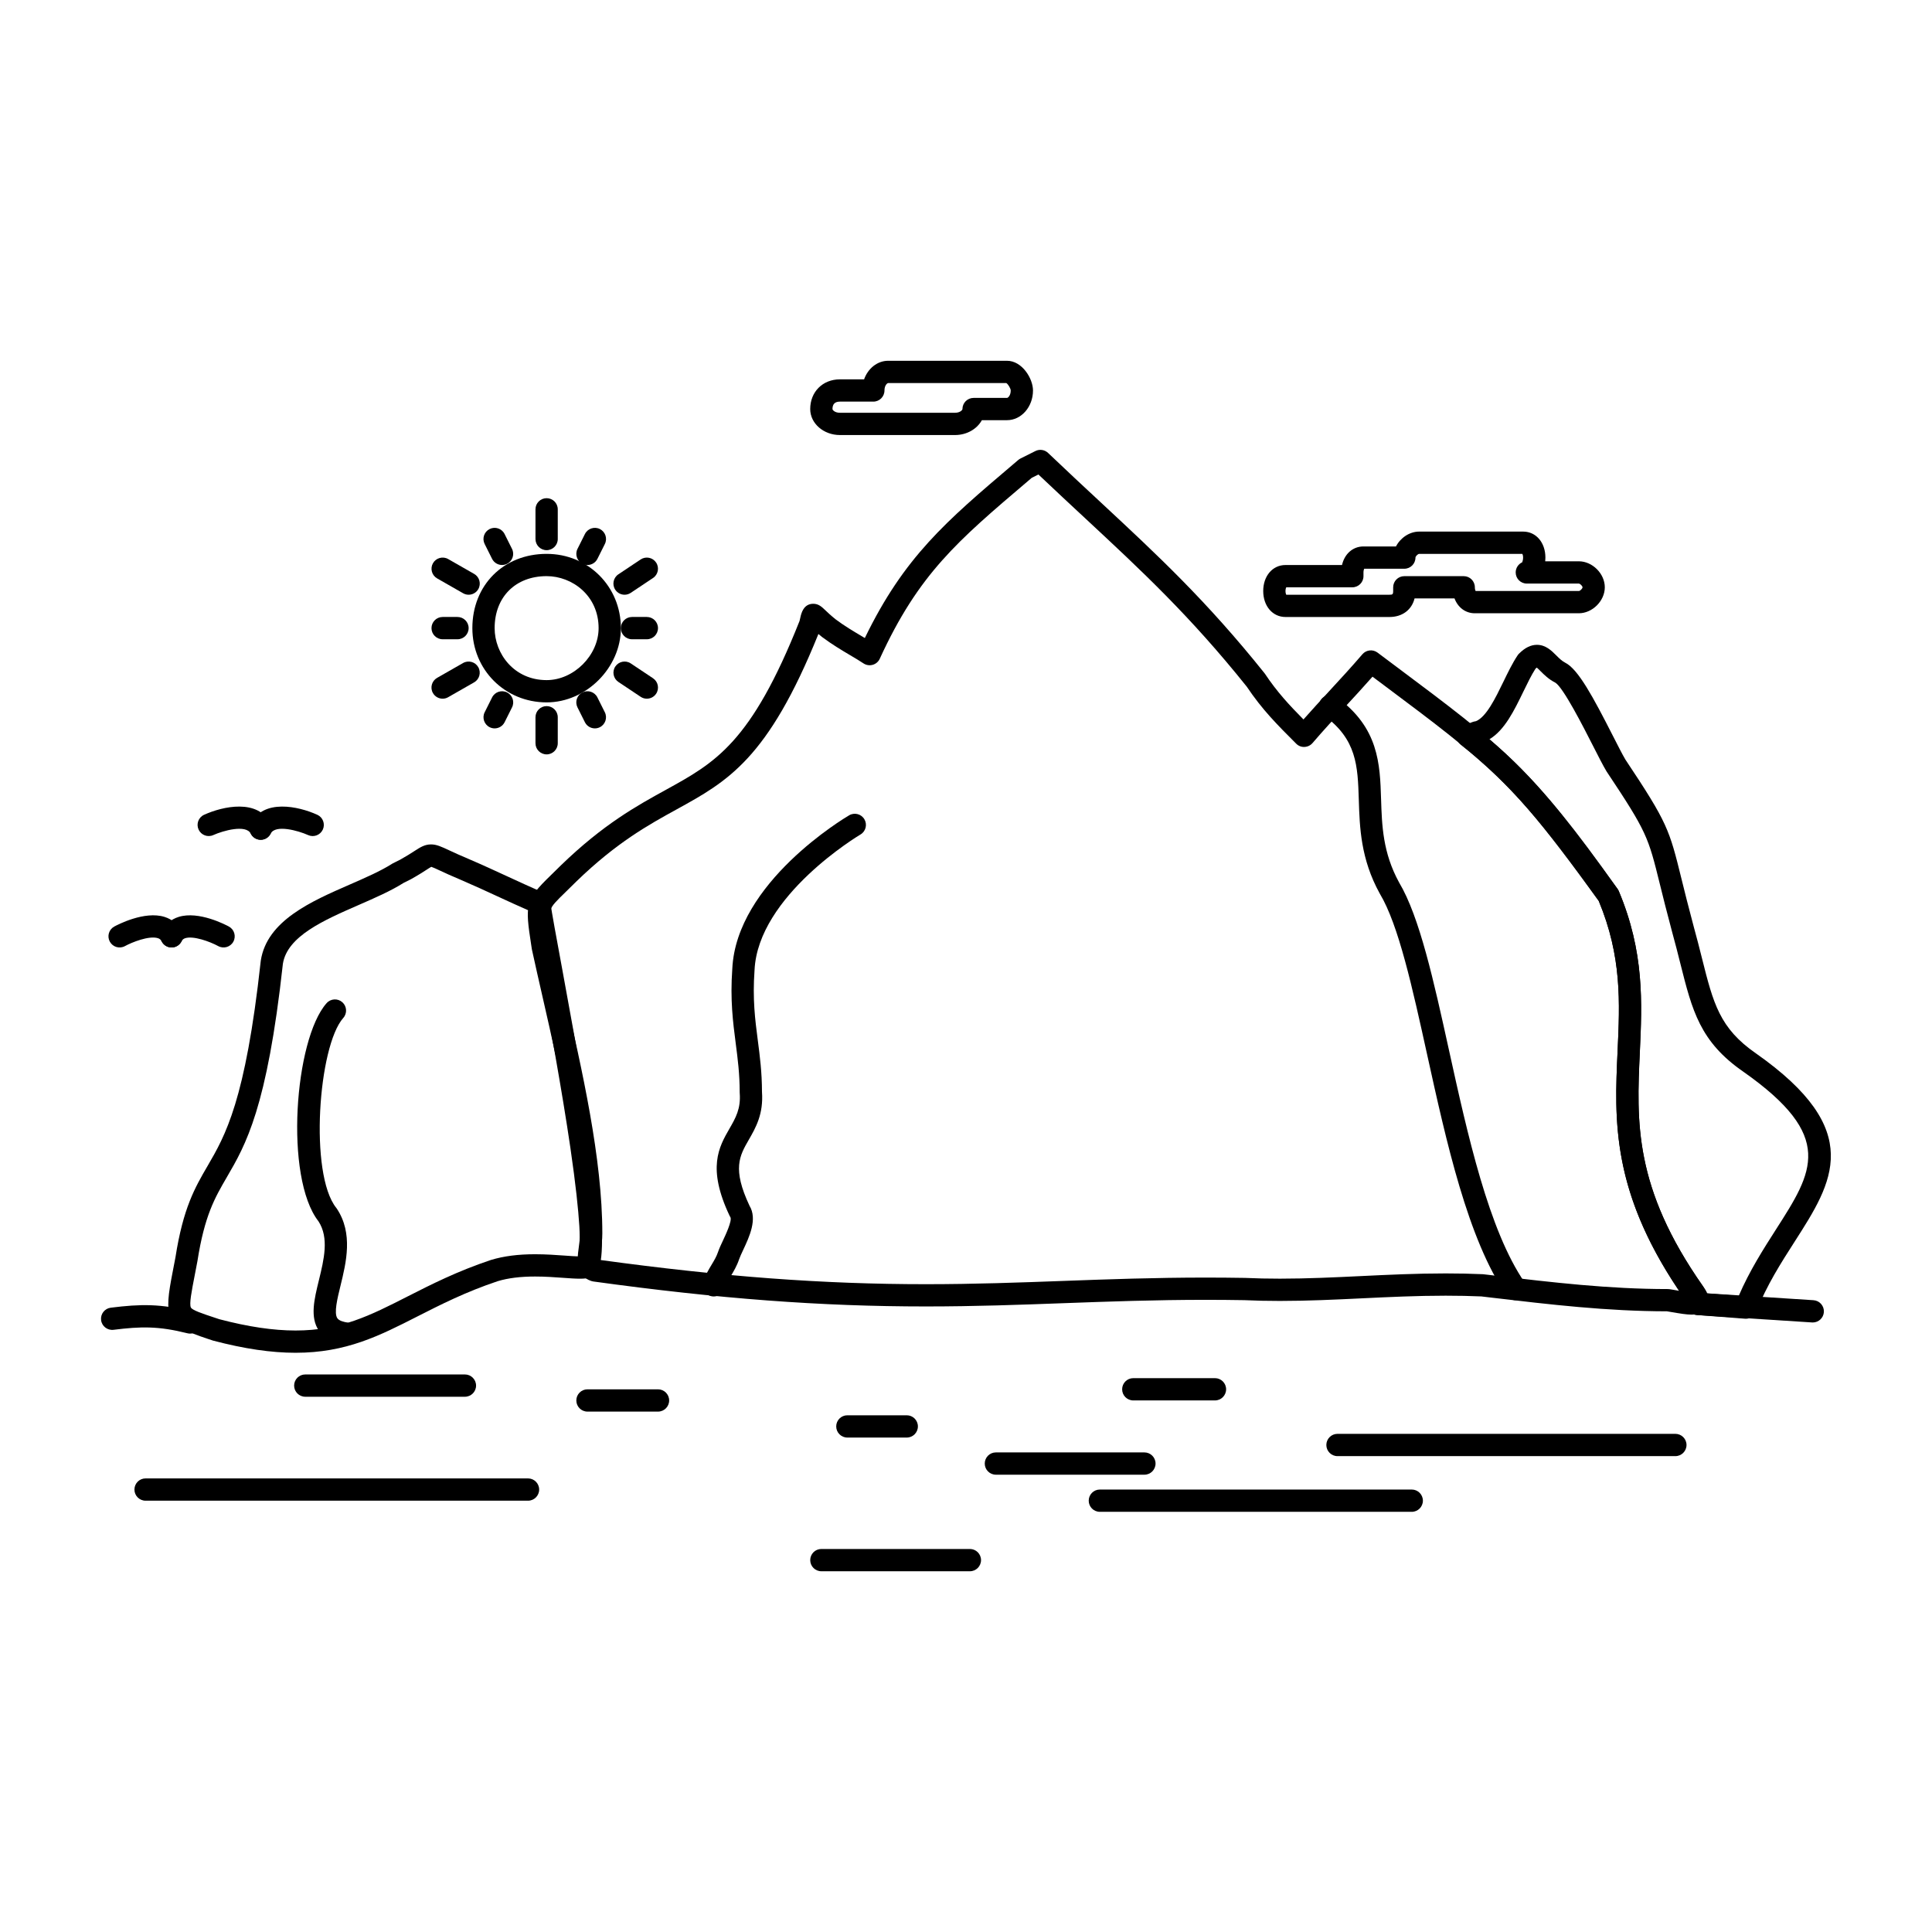 <?xml version="1.0" encoding="UTF-8"?>
<!-- Uploaded to: SVG Repo, www.svgrepo.com, Generator: SVG Repo Mixer Tools -->
<svg fill="#000000" width="800px" height="800px" version="1.1" viewBox="144 144 512 512" xmlns="http://www.w3.org/2000/svg">
 <g>
  <path d="m592.32 492.39c-1.402 0-3.156-0.301-5.375-0.68l-1.176-0.199c-15.926-0.02-30.852-1.781-46.656-3.644l-2.531-0.301c-3.074-0.133-6.176-0.195-9.473-0.195-7.641 0-15.031 0.355-22.184 0.699-7.043 0.34-14.328 0.691-21.742 0.691-3.312 0-6.414-0.066-9.477-0.207-3.277-0.055-6.711-0.086-10.133-0.086-13.473 0-25.723 0.449-37.566 0.883-11.637 0.43-23.672 0.871-36.656 0.871-27.77 0-54.945-2.039-88.113-6.617-0.18-0.023-0.359-0.066-0.531-0.125-4.336-1.445-3.742-5.82-3.352-8.711 0.172-1.262 0.348-2.562 0.348-3.926 0-19.16-5.273-42.285-9.926-62.688-0.984-4.316-1.934-8.488-2.797-12.453-0.012-0.059-0.023-0.117-0.035-0.18l-0.164-1.07c-1.656-10.719-1.617-11.898 5.137-18.449 0.801-0.777 1.711-1.66 2.746-2.695 11.254-10.891 20.055-15.734 27.816-20.008 13.105-7.215 22.582-12.43 35.41-44.734 0.086-0.352 0.156-0.656 0.215-0.922 0.242-1.086 0.816-3.637 3.426-3.637 1.398 0 2.231 0.797 3.199 1.719 0.613 0.586 1.453 1.383 2.742 2.418 2.269 1.703 4.691 3.137 6.828 4.406 0.301 0.18 0.598 0.355 0.891 0.531 10.418-21.488 21.492-30.898 39.324-46.047l1.348-1.145c0.184-0.152 0.379-0.285 0.594-0.391l3.938-1.969c1.113-0.559 2.457-0.355 3.359 0.504 4.887 4.664 9.457 8.91 13.875 13.02 15.078 14.02 28.102 26.125 43.465 45.328 0.055 0.066 0.102 0.137 0.152 0.207 3.176 4.762 6.379 8.215 10.188 12.07 2.297-2.602 4.594-5.09 6.832-7.516 2.883-3.125 5.867-6.356 8.785-9.758 1.012-1.18 2.769-1.375 4.012-0.441l5.231 3.918c27.551 20.609 35.867 26.832 58.387 58.734 0.121 0.176 0.227 0.359 0.309 0.559 6.797 16.148 6.176 29.605 5.578 42.617-0.852 18.465-1.656 35.906 16.75 62.117 0.59 0.785 2.301 3.066 1.156 5.356-0.477 0.98-1.598 2.144-4.152 2.144zm-65.211-10.922c3.422 0 6.641 0.066 9.84 0.207 0.074 0.004 0.145 0.008 0.219 0.02l2.641 0.312c15.707 1.855 30.543 3.606 46.215 3.606 0.164 0 0.324 0.016 0.484 0.039l1.438 0.242c0.348 0.059 0.691 0.117 1.023 0.176-17.988-26.707-17.125-45.434-16.289-63.562 0.594-12.844 1.152-24.98-5-39.762-21.844-30.914-30.012-37.023-56.914-57.148l-3.039-2.273c-2.391 2.715-4.785 5.309-7.113 7.832-2.883 3.125-5.867 6.356-8.785 9.758-0.535 0.625-1.305 0.996-2.129 1.027-0.84 0.047-1.621-0.281-2.199-0.863-5.035-5.031-9.016-9.016-13.09-15.102-15.055-18.805-27.914-30.758-42.793-44.594-3.977-3.699-8.078-7.512-12.43-11.641l-1.762 0.883-1.074 0.914c-18.641 15.836-28.906 24.559-39.207 47.035-0.359 0.785-1.047 1.375-1.879 1.609s-1.723 0.094-2.441-0.383c-1.035-0.691-2.242-1.406-3.523-2.164-2.266-1.344-4.836-2.867-7.434-4.816-0.355-0.285-0.684-0.555-0.984-0.809-13.375 33.16-24.066 39.047-37.547 46.469-7.441 4.094-15.875 8.738-26.523 19.043-1.023 1.023-1.957 1.93-2.773 2.723-2.707 2.629-3.816 3.738-4.129 4.894-0.371 1.383 0.016 3.883 0.715 8.418l0.152 0.984c0.852 3.918 1.793 8.043 2.766 12.305 4.723 20.707 10.074 44.18 10.074 64 0 1.762-0.215 3.332-0.402 4.723-0.102 0.75-0.23 1.711-0.242 2.32 32.473 4.449 59.152 6.434 86.387 6.434 12.879 0 24.855-0.441 36.441-0.867 11.898-0.438 24.207-0.887 37.785-0.887 3.453 0 6.926 0.031 10.316 0.086 3.055 0.141 6.066 0.203 9.289 0.203 7.269 0 14.48-0.348 21.457-0.684 7.215-0.348 14.68-0.707 22.461-0.707z"/>
  <path d="m222.32 502.5c-6.453 0-13.582-1.051-21.797-3.211-0.062-0.016-0.121-0.035-0.184-0.055l-1.281-0.426c-11.316-3.746-11.676-5.547-9.262-17.949 0.215-1.109 0.453-2.328 0.703-3.664 2.047-13.105 5.18-18.488 8.496-24.184 4.711-8.086 10.047-17.25 14.102-54.312 0.004-0.043 0.012-0.086 0.016-0.129 1.629-10.578 13.312-15.676 23.621-20.176 4.18-1.824 8.129-3.547 11.168-5.481 0.086-0.055 0.176-0.105 0.266-0.148l1.91-0.957c1.672-0.934 2.801-1.66 3.711-2.25 1.602-1.035 2.758-1.781 4.434-1.781 1.461 0 2.668 0.562 4.863 1.586 1.23 0.574 2.922 1.359 5.25 2.332 3.508 1.504 6.777 3.012 9.941 4.473 3.125 1.445 6.359 2.934 9.766 4.394 0.945 0.406 1.613 1.273 1.758 2.297 0.449 3.129 1.633 9.547 3.137 17.668 8.836 47.812 12.93 74.844 9.238 80.746-0.363 0.582-0.918 1.02-1.57 1.234-0.75 0.25-1.648 0.363-2.906 0.363-1.242 0-2.734-0.105-4.457-0.234-2.231-0.16-4.762-0.344-7.43-0.344-3.902 0-7.141 0.402-9.895 1.227-8.492 2.832-15.273 6.285-21.258 9.328-10.168 5.18-18.961 9.652-32.34 9.652zm-20.203-8.898c7.68 2.016 14.289 2.996 20.203 2.996 11.965 0 19.777-3.977 29.668-9.012 6.168-3.137 13.156-6.695 22.152-9.695 3.398-1.02 7.188-1.504 11.676-1.504 2.883 0 5.641 0.199 7.856 0.359 1.504 0.109 2.816 0.203 3.82 0.219 0.383-2.465 0.496-9.391-2.316-28.652-2.25-15.391-5.594-33.492-8.039-46.711-1.289-6.981-2.352-12.711-2.922-16.266-2.922-1.277-5.703-2.562-8.406-3.809-3.125-1.445-6.359-2.934-9.766-4.394-2.414-1.004-4.168-1.824-5.445-2.418-0.918-0.43-1.867-0.867-2.297-1-0.285 0.148-0.82 0.492-1.301 0.805-0.941 0.605-2.227 1.441-4.102 2.481-0.039 0.02-0.074 0.043-0.113 0.059l-1.836 0.918c-3.402 2.144-7.504 3.934-11.844 5.828-9.324 4.07-18.961 8.277-20.137 15.602-4.188 38.25-9.859 47.984-14.863 56.574-3.16 5.43-5.891 10.117-7.781 22.211-0.27 1.441-0.508 2.672-0.727 3.793-0.824 4.238-1.477 7.59-1.012 8.512 0.363 0.727 3.133 1.645 6.336 2.703z"/>
  <path d="m545.68 488.57c-0.938 0-1.855-0.445-2.43-1.27-10.246-14.797-15.98-40.852-21.047-63.84-3.891-17.66-7.562-34.344-12.516-42.594-0.02-0.031-0.039-0.062-0.055-0.098-5.043-9.168-5.305-17.488-5.535-24.824-0.281-8.957-0.504-16.035-9.348-22.422-1.32-0.953-1.621-2.801-0.664-4.121 0.953-1.32 2.797-1.621 4.121-0.664 11.195 8.086 11.5 17.711 11.793 27.02 0.223 6.988 0.449 14.211 4.785 22.121 5.434 9.09 9.199 26.199 13.188 44.312 4.945 22.453 10.551 47.906 20.133 61.746 0.93 1.34 0.594 3.18-0.746 4.109-0.516 0.352-1.102 0.523-1.68 0.523z"/>
  <path d="m333.14 487.58c-0.309 0-0.625-0.051-0.934-0.152-1.547-0.516-2.383-2.188-1.867-3.734 0.594-1.785 1.469-3.238 2.238-4.523 0.672-1.121 1.309-2.18 1.699-3.348 0.309-0.926 0.801-1.977 1.324-3.086 0.672-1.43 2.457-5.231 1.969-6.156-0.078-0.117-0.148-0.238-0.211-0.371-6.019-12.711-2.84-18.242-0.035-23.117 1.625-2.824 3.031-5.266 2.711-9.406-0.008-0.074-0.008-0.152-0.008-0.227 0-4.844-0.512-8.785-1.051-12.957-0.734-5.668-1.496-11.527-0.91-19.727 1.039-22.91 29.75-39.996 30.973-40.711 1.406-0.828 3.215-0.352 4.039 1.055s0.355 3.215-1.051 4.039c-0.273 0.16-27.168 16.191-28.066 35.965-0.547 7.684 0.141 12.996 0.871 18.621 0.539 4.144 1.094 8.43 1.102 13.605 0.422 5.891-1.656 9.5-3.488 12.691-2.473 4.293-4.426 7.688 0.18 17.488 2.16 3.555-0.055 8.262-1.676 11.723-0.445 0.949-0.867 1.848-1.066 2.441-0.594 1.785-1.469 3.238-2.238 4.523-0.672 1.121-1.309 2.18-1.699 3.348-0.418 1.234-1.57 2.016-2.805 2.016z"/>
  <path d="m235.72 500.37c-0.141 0-0.281-0.012-0.422-0.031-3.156-0.449-5.445-1.695-6.797-3.699-2.394-3.543-1.234-8.277-0.008-13.293 1.359-5.551 2.766-11.293-0.094-15.688-9.074-11.609-6.367-48.223 2.156-57.812 1.082-1.219 2.949-1.328 4.168-0.246 1.219 1.082 1.328 2.949 0.246 4.168-6.625 7.453-9.059 41.324-1.867 50.316 0.055 0.066 0.102 0.137 0.152 0.207 4.379 6.57 2.492 14.273 0.977 20.461-0.828 3.379-1.766 7.207-0.836 8.582 0.473 0.703 1.754 1.016 2.742 1.16 1.613 0.23 2.734 1.727 2.504 3.34-0.215 1.477-1.477 2.535-2.922 2.535z"/>
  <path d="m194.39 497.42c-0.238 0-0.477-0.027-0.719-0.09-7.68-1.918-12.25-1.832-19.582-0.918-1.613 0.199-3.094-0.945-3.297-2.562-0.203-1.617 0.945-3.094 2.562-3.297 7.93-0.992 13.203-1.086 21.746 1.051 1.582 0.395 2.543 1.996 2.148 3.578-0.332 1.344-1.539 2.238-2.859 2.238z"/>
  <path d="m624.4 494.47c-0.062 0-0.129-0.004-0.191-0.008l-30.504-1.969c-1.625-0.105-2.859-1.508-2.758-3.137 0.105-1.629 1.5-2.844 3.137-2.758l30.504 1.969c1.625 0.105 2.859 1.508 2.758 3.137-0.102 1.566-1.402 2.766-2.945 2.766z"/>
  <path d="m189.47 395.09c-0.445 0-0.895-0.102-1.316-0.312-1.457-0.73-2.051-2.504-1.32-3.961 0.938-1.871 2.492-3.191 4.504-3.824 5.336-1.672 12.523 2.117 13.324 2.551 1.434 0.781 1.961 2.574 1.18 4.004-0.781 1.434-2.574 1.957-4.004 1.18-2.352-1.273-6.617-2.769-8.734-2.102-0.48 0.152-0.766 0.391-0.984 0.828-0.523 1.039-1.566 1.637-2.648 1.637z"/>
  <path d="m189.47 395.09c-1.082 0-2.125-0.598-2.644-1.633-0.219-0.438-0.504-0.68-0.988-0.832-2.34-0.734-6.894 1.098-8.73 2.102-1.43 0.781-3.223 0.254-4.004-1.18-0.781-1.434-0.254-3.223 1.18-4.004 0.801-0.438 7.988-4.227 13.324-2.551 2.012 0.629 3.566 1.953 4.504 3.824 0.73 1.457 0.141 3.231-1.32 3.961-0.426 0.211-0.875 0.312-1.32 0.312z"/>
  <path d="m213.09 366.55c-0.445 0-0.895-0.102-1.316-0.312-1.457-0.73-2.051-2.504-1.32-3.961 3.332-6.668 12.656-4.617 17.637-2.352 1.484 0.676 2.141 2.426 1.465 3.91s-2.426 2.141-3.91 1.465c-2.582-1.164-8.668-2.879-9.914-0.383-0.516 1.035-1.559 1.633-2.641 1.633z"/>
  <path d="m213.09 366.55c-1.082 0-2.125-0.598-2.644-1.633-1.246-2.492-7.336-0.781-9.918 0.383-1.484 0.672-3.234 0.012-3.906-1.473s-0.016-3.231 1.465-3.902c4.981-2.266 14.305-4.316 17.637 2.352 0.73 1.457 0.141 3.231-1.32 3.961-0.418 0.215-0.871 0.312-1.312 0.312z"/>
  <path d="m288.86 330.14c-11.035 0-19.68-8.645-19.68-19.68 0-11.402 8.277-19.68 19.68-19.68 11.035 0 19.68 8.645 19.68 19.68 0 10.484-9.195 19.68-19.68 19.68zm0-33.457c-8.238 0-13.777 5.535-13.777 13.777 0 6.773 5.152 13.777 13.777 13.777 7.211 0 13.777-6.566 13.777-13.777 0-8.625-7.004-13.777-13.777-13.777z"/>
  <path d="m288.86 289.8c-1.629 0-2.953-1.32-2.953-2.953v-7.871c0-1.629 1.32-2.953 2.953-2.953 1.629 0 2.953 1.32 2.953 2.953v7.871c0 1.629-1.324 2.953-2.953 2.953z"/>
  <path d="m309.52 301.61c-0.953 0-1.891-0.461-2.461-1.316-0.906-1.355-0.539-3.188 0.82-4.094l5.902-3.938c1.355-0.902 3.191-0.539 4.094 0.82 0.906 1.355 0.539 3.188-0.82 4.094l-5.902 3.938c-0.504 0.336-1.07 0.496-1.633 0.496z"/>
  <path d="m315.42 329.16c-0.562 0-1.133-0.16-1.633-0.496l-5.902-3.938c-1.355-0.906-1.723-2.738-0.82-4.094 0.906-1.355 2.738-1.723 4.094-0.82l5.902 3.938c1.355 0.906 1.723 2.738 0.82 4.094-0.57 0.855-1.508 1.316-2.461 1.316z"/>
  <path d="m288.86 343.92c-1.629 0-2.953-1.32-2.953-2.953v-6.887c0-1.629 1.32-2.953 2.953-2.953 1.629 0 2.953 1.32 2.953 2.953v6.887c0 1.629-1.324 2.953-2.953 2.953z"/>
  <path d="m261.3 329.16c-1.023 0-2.019-0.535-2.566-1.488-0.809-1.414-0.316-3.219 1.098-4.027l6.887-3.938c1.414-0.809 3.219-0.316 4.027 1.098 0.809 1.414 0.316 3.219-1.098 4.027l-6.887 3.938c-0.461 0.266-0.961 0.391-1.461 0.391z"/>
  <path d="m268.19 301.61c-0.496 0-1-0.125-1.461-0.391l-6.887-3.938c-1.414-0.809-1.906-2.613-1.098-4.027 0.809-1.414 2.613-1.906 4.027-1.098l6.887 3.938c1.414 0.809 1.906 2.613 1.098 4.027-0.543 0.953-1.539 1.488-2.566 1.488z"/>
  <path d="m299.68 293.73c-0.445 0-0.895-0.102-1.316-0.312-1.457-0.73-2.051-2.504-1.32-3.961l1.969-3.938c0.727-1.457 2.504-2.051 3.961-1.32s2.051 2.504 1.32 3.961l-1.969 3.938c-0.516 1.039-1.559 1.633-2.644 1.633z"/>
  <path d="m315.42 313.41h-3.938c-1.629 0-2.953-1.32-2.953-2.953 0-1.629 1.32-2.953 2.953-2.953h3.938c1.629 0 2.953 1.32 2.953 2.953 0 1.629-1.32 2.953-2.953 2.953z"/>
  <path d="m301.65 337.03c-1.082 0-2.125-0.598-2.644-1.633l-1.969-3.938c-0.73-1.457-0.141-3.231 1.32-3.961 1.461-0.73 3.234-0.137 3.961 1.32l1.969 3.938c0.73 1.457 0.141 3.231-1.32 3.961-0.422 0.215-0.871 0.312-1.316 0.312z"/>
  <path d="m275.08 337.03c-0.445 0-0.895-0.102-1.316-0.312-1.457-0.73-2.051-2.504-1.32-3.961l1.969-3.938c0.727-1.457 2.504-2.051 3.961-1.32 1.457 0.73 2.051 2.504 1.32 3.961l-1.969 3.938c-0.52 1.035-1.562 1.633-2.644 1.633z"/>
  <path d="m265.24 313.41h-3.938c-1.629 0-2.953-1.32-2.953-2.953 0-1.629 1.32-2.953 2.953-2.953h3.938c1.629 0 2.953 1.32 2.953 2.953 0 1.629-1.32 2.953-2.953 2.953z"/>
  <path d="m277.05 293.73c-1.082 0-2.125-0.598-2.644-1.633l-1.969-3.938c-0.73-1.457-0.141-3.231 1.32-3.961 1.461-0.73 3.234-0.137 3.961 1.32l1.969 3.938c0.73 1.457 0.141 3.231-1.32 3.961-0.422 0.215-0.875 0.312-1.316 0.312z"/>
  <path d="m606.69 493.48c-0.074 0-0.152-0.004-0.227-0.008l-12.793-0.984c-1.539-0.117-2.727-1.402-2.727-2.941 0-0.094 0.004-0.176 0-0.246-0.086-0.207-0.309-0.66-0.574-1.191-19.434-27.77-18.547-47-17.688-65.602 0.594-12.84 1.152-24.969-4.992-39.742-14.961-20.562-22.996-30.738-36.625-41.449-0.988-0.777-1.375-2.098-0.965-3.285 0.387-1.113 1.391-1.883 2.551-1.977 0.105-0.047 0.273-0.129 0.395-0.191 0.547-0.273 1.258-0.629 2.133-0.754 2.738-1.172 5.113-6.07 7.223-10.41 1.188-2.445 2.414-4.977 3.777-7.019 0.105-0.164 0.23-0.312 0.367-0.449 1.578-1.582 3.137-2.348 4.758-2.348 2.316 0 3.863 1.543 5.106 2.785 0.781 0.781 1.52 1.52 2.402 1.961 3.434 1.719 7.394 9.109 12.617 19.363 1.363 2.676 2.543 4.996 3.32 6.301 11.211 16.82 11.633 18.52 14.867 31.625 0.801 3.246 1.801 7.289 3.195 12.48 0.859 3.094 1.586 5.984 2.227 8.535 3.004 11.957 4.66 18.547 14.316 25.23 29.105 20.453 20.371 34.078 10.262 49.855-3.648 5.691-7.422 11.578-10.18 18.598-0.445 1.125-1.539 1.863-2.746 1.863zm-10.406-6.711 8.496 0.652c2.879-6.688 6.574-12.453 9.867-17.598 9.848-15.363 15.793-24.637-8.668-41.824-11.461-7.934-13.531-16.168-16.664-28.633-0.664-2.641-1.348-5.371-2.195-8.418-1.418-5.269-2.426-9.348-3.234-12.621-3.086-12.504-3.41-13.809-14.09-29.828-0.027-0.039-0.051-0.078-0.074-0.117-0.883-1.469-2.121-3.902-3.555-6.719-2.562-5.035-7.898-15.516-10.016-16.77-1.719-0.859-2.938-2.078-3.918-3.055-0.305-0.305-0.688-0.688-0.965-0.922-0.09 0.066-0.207 0.164-0.344 0.289-1.078 1.672-2.113 3.809-3.211 6.062-2.445 5.043-4.969 10.238-9.008 12.648 11.953 10.098 20.031 20.492 33.965 39.648 0.133 0.184 0.246 0.383 0.332 0.59 6.797 16.148 6.176 29.605 5.578 42.617-0.852 18.465-1.656 35.906 16.75 62.117 0.086 0.117 0.16 0.246 0.227 0.375 0.305 0.617 0.539 1.094 0.727 1.504z"/>
  <path d="m512.22 307.51h-27.551c-3.422 0-5.902-2.898-5.902-6.887 0-3.992 2.484-6.887 5.902-6.887h14.977c0.672-2.941 2.859-4.922 5.688-4.922h8.613c1.168-2.266 3.578-3.938 6.148-3.938h27.551c3.422 0 5.902 2.898 5.902 6.887 0 0.328-0.02 0.656-0.051 0.984h8.906c3.606 0 6.887 3.281 6.887 6.887 0 3.606-3.285 6.887-6.887 6.887h-27.551c-2.5 0-4.496-1.547-5.394-3.938h-10.582c-0.742 3.016-3.234 4.926-6.656 4.926zm-27.359-5.902h27.359c0.762 0 0.984-0.043 0.984-0.984v-0.984c0-1.629 1.32-2.953 2.953-2.953h15.742c1.629 0 2.953 1.32 2.953 2.953 0 0.465 0.105 0.809 0.191 0.984h27.359c0.34 0 0.984-0.645 0.984-0.984 0-0.34-0.645-0.984-0.984-0.984h-13.777c-1.629 0-2.953-1.32-2.953-2.953 0-1.195 0.707-2.223 1.727-2.688 0.117-0.289 0.238-0.75 0.238-1.25 0-0.465-0.105-0.809-0.191-0.984l-27.352 0.004c-0.34 0-0.984 0.645-0.984 0.984 0 1.629-1.32 2.953-2.953 2.953h-10.633c-0.086 0.176-0.191 0.52-0.191 0.984v0.984c0 1.629-1.32 2.953-2.953 2.953h-17.52c-0.086 0.176-0.191 0.52-0.191 0.984 0 0.457 0.105 0.805 0.191 0.98z"/>
  <path d="m465.98 515.13h-21.648c-1.629 0-2.953-1.32-2.953-2.953 0-1.629 1.32-2.953 2.953-2.953h21.648c1.629 0 2.953 1.32 2.953 2.953 0 1.633-1.324 2.953-2.953 2.953z"/>
  <path d="m587.99 529.89h-89.543c-1.629 0-2.953-1.32-2.953-2.953 0-1.629 1.32-2.953 2.953-2.953h89.543c1.629 0 2.953 1.32 2.953 2.953 0 1.629-1.324 2.953-2.953 2.953z"/>
  <path d="m447.28 534.81h-39.359c-1.629 0-2.953-1.32-2.953-2.953 0-1.629 1.32-2.953 2.953-2.953h39.359c1.629 0 2.953 1.32 2.953 2.953-0.004 1.633-1.324 2.953-2.953 2.953z"/>
  <path d="m518.13 544.65h-82.656c-1.629 0-2.953-1.32-2.953-2.953 0-1.629 1.32-2.953 2.953-2.953h82.656c1.629 0 2.953 1.32 2.953 2.953-0.004 1.633-1.324 2.953-2.953 2.953z"/>
  <path d="m401.03 560.4h-39.359c-1.629 0-2.953-1.32-2.953-2.953 0-1.629 1.32-2.953 2.953-2.953h39.359c1.629 0 2.953 1.32 2.953 2.953 0 1.629-1.32 2.953-2.953 2.953z"/>
  <path d="m318.38 518.09h-18.695c-1.629 0-2.953-1.32-2.953-2.953 0-1.629 1.32-2.953 2.953-2.953h18.695c1.629 0 2.953 1.32 2.953 2.953 0 1.629-1.32 2.953-2.953 2.953z"/>
  <path d="m384.3 524.97h-15.742c-1.629 0-2.953-1.32-2.953-2.953 0-1.629 1.32-2.953 2.953-2.953h15.742c1.629 0 2.953 1.32 2.953 2.953-0.004 1.633-1.324 2.953-2.953 2.953z"/>
  <path d="m267.21 514.15h-42.312c-1.629 0-2.953-1.32-2.953-2.953 0-1.629 1.32-2.953 2.953-2.953h42.312c1.629 0 2.953 1.32 2.953 2.953 0 1.633-1.324 2.953-2.953 2.953z"/>
  <path d="m283.93 541.7h-101.35c-1.629 0-2.953-1.32-2.953-2.953 0-1.629 1.32-2.953 2.953-2.953h101.35c1.629 0 2.953 1.32 2.953 2.953 0 1.633-1.32 2.953-2.953 2.953z"/>
  <path d="m397.09 259.29h-30.504c-4.34 0-7.871-3.09-7.871-6.887 0-4.562 3.309-7.871 7.871-7.871h6.406c1.023-2.883 3.5-4.922 6.387-4.922h31.488c3.996 0 6.887 4.703 6.887 7.871 0 4.34-3.09 7.871-6.887 7.871h-6.664c-1.266 2.324-3.977 3.938-7.113 3.938zm-30.504-8.855c-1.324 0-1.969 0.645-1.969 1.969 0 0.238 0.594 0.984 1.969 0.984h30.504c1.375 0 1.969-0.746 1.969-0.984 0-1.629 1.32-2.953 2.953-2.953h8.855c0.238 0 0.984-0.594 0.984-1.969 0-0.531-0.688-1.672-1.164-1.969h-31.309c-0.238 0-0.984 0.594-0.984 1.969 0 1.629-1.32 2.953-2.953 2.953z"/>
 </g>
</svg>